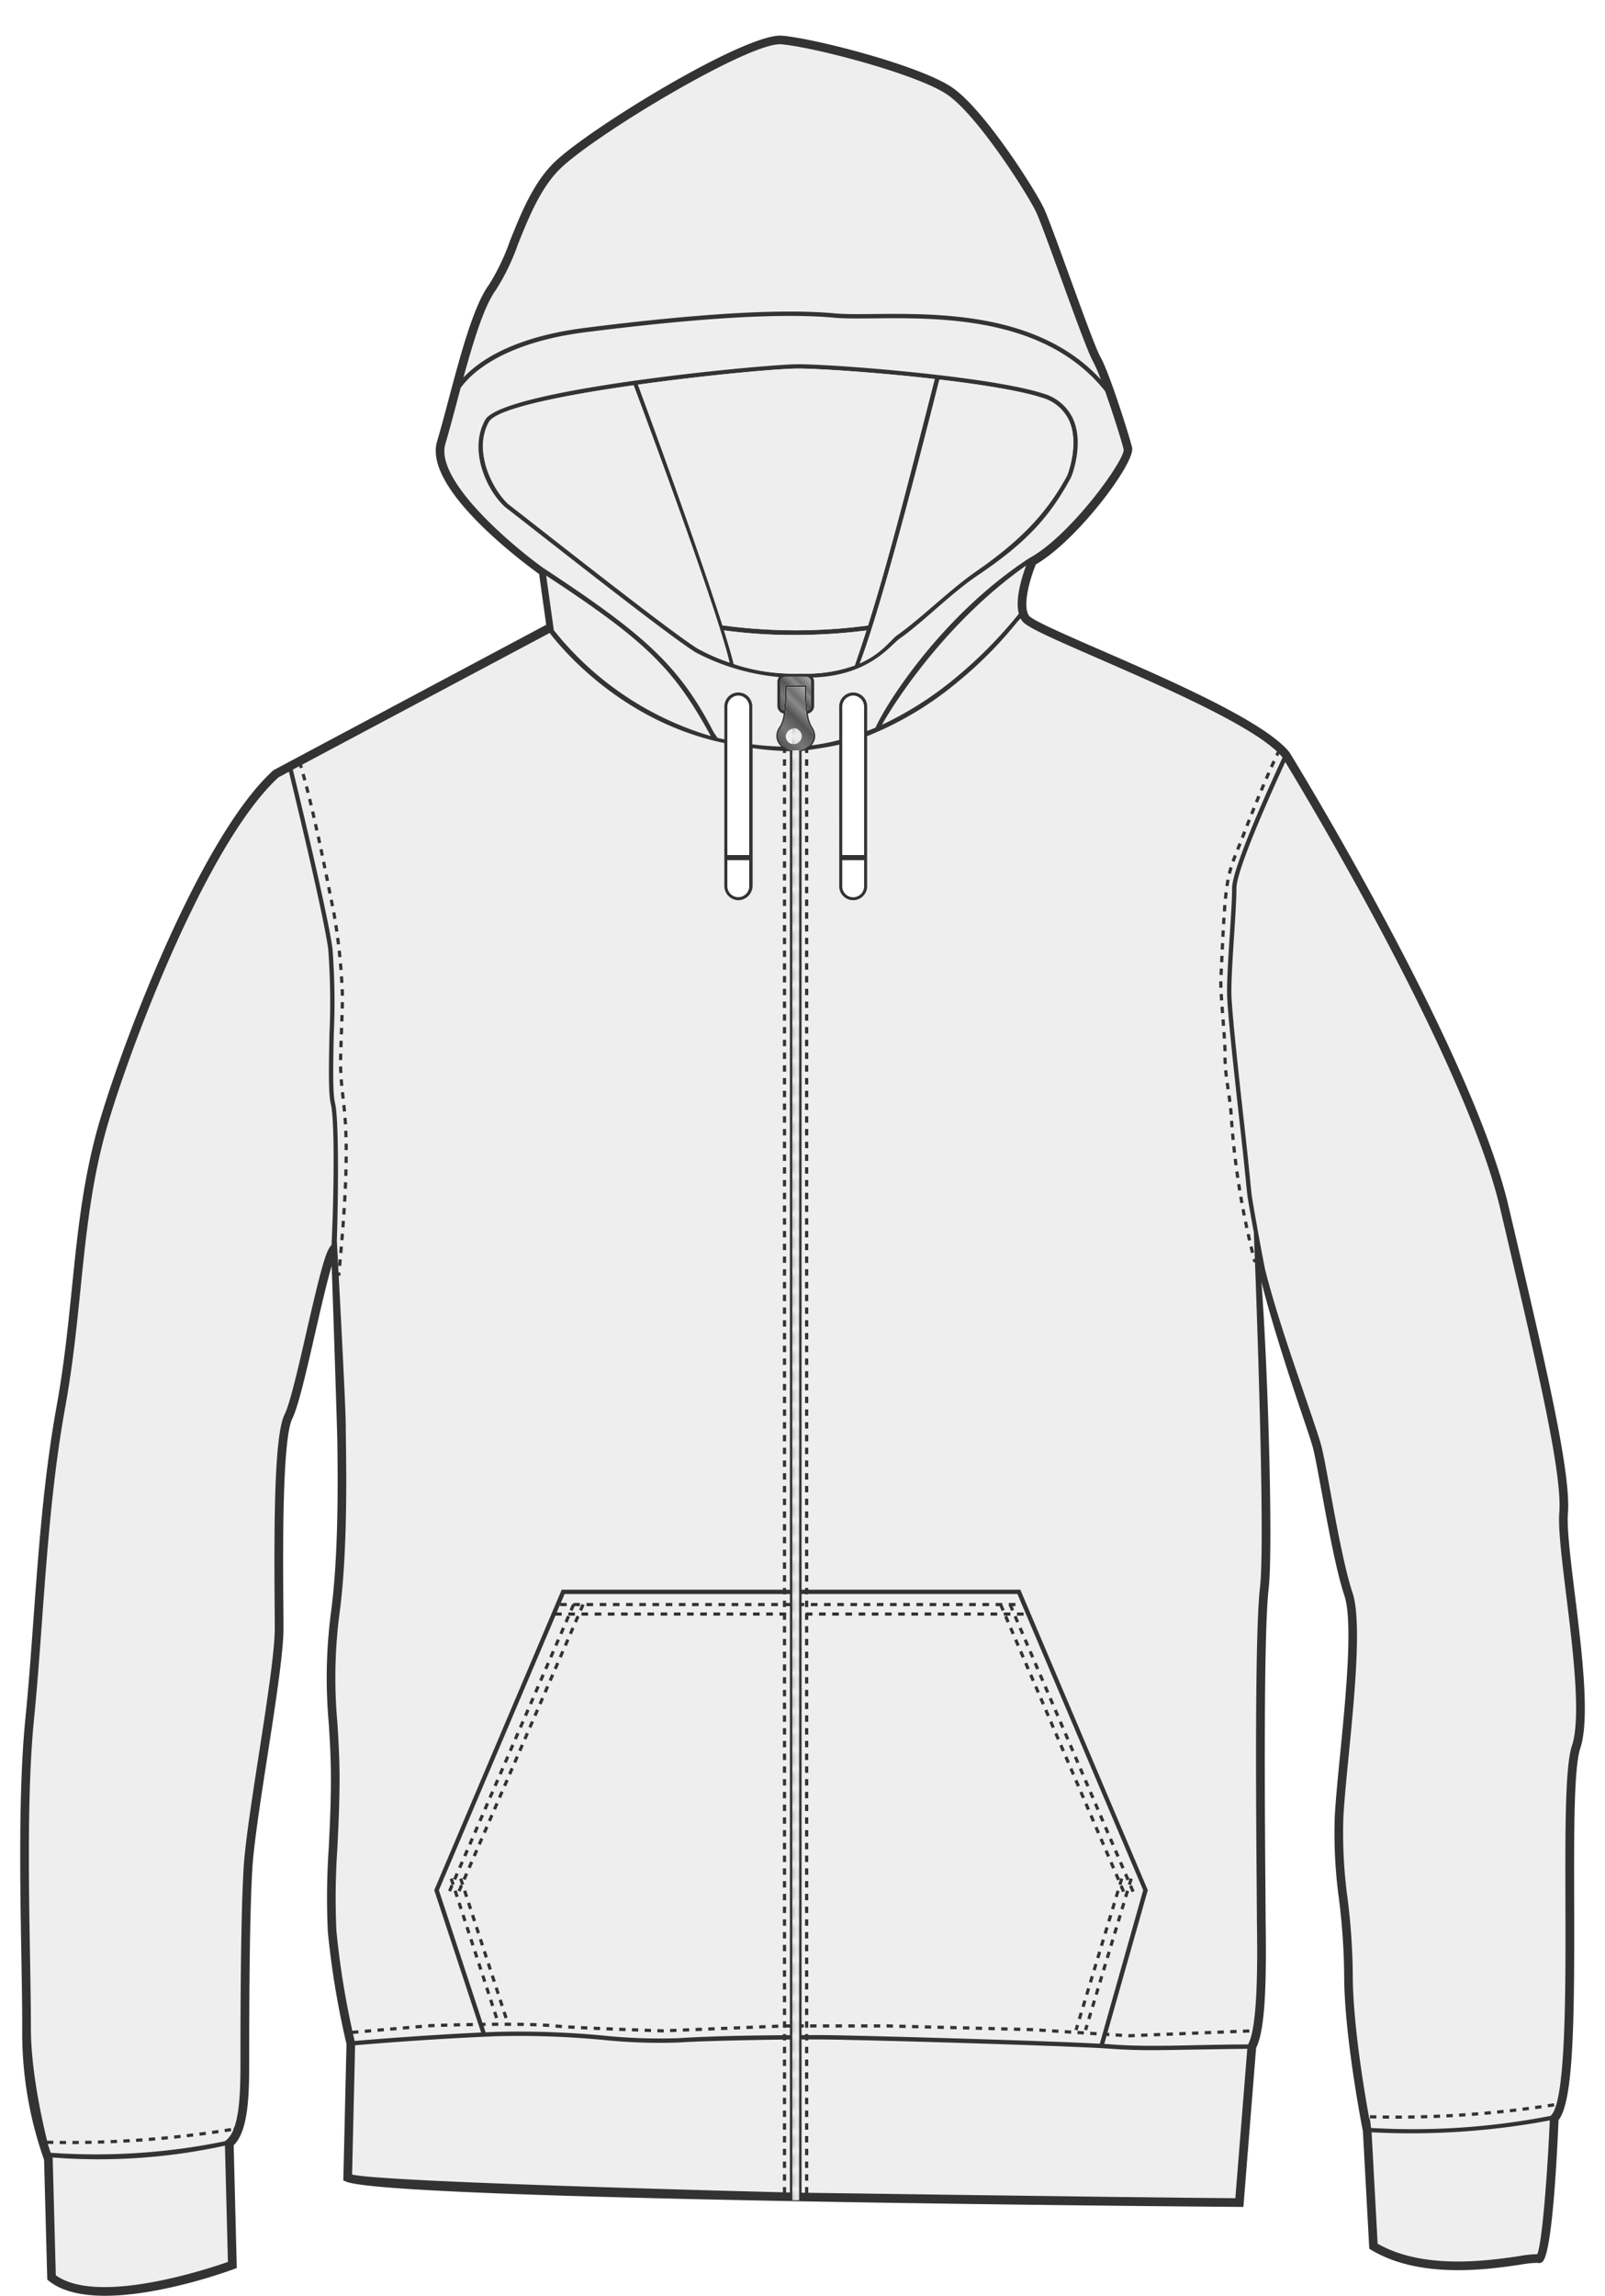 <svg xmlns="http://www.w3.org/2000/svg" xmlns:xlink="http://www.w3.org/1999/xlink" viewBox="0 0 251.981 360.187"><defs><style>.a,.f,.g,.h,.i,.j{fill:none;}.b{fill:#606060;}.c{fill:#333;}.d{fill:#eee;}.e{fill:#fff;}.f,.g,.h,.i,.j{stroke:#333;stroke-miterlimit:10;stroke-width:0.5px;}.g{stroke-dasharray:1.011 1.011;}.h{stroke-dasharray:0.999 0.999;}.i{stroke-dasharray:1 1;}.j{stroke-dasharray:1.036 1.036;}.k{fill:url(#a);}.l{fill:url(#b);}.m{fill:url(#c);}</style><pattern id="a" width="1.075" height="2.079" patternTransform="translate(1.564 2.013)" patternUnits="userSpaceOnUse" viewBox="0 0 1.075 2.079"><rect class="a" width="1.075" height="2.079"/><path class="b" d="M.738.714C.73.7.713.68.7.663a.162.162,0,0,0,.073.01C.913.641.987.441,1.01.04V0H.893V.038C.868.493.777.549.75.556.669.576.51.373.433.229A.062.062,0,0,0,.4.2.191.191,0,0,0,.348.194C.222.194.1.316,0,.444V.639C.1.483.241.313.345.313c0,0,.015.021.02.03L.341.334a.211.211,0,0,0-.033,0C.171.368.094.565.065.959v.176c.022.4.1.6.234.63a.17.17,0,0,0,.037,0L.359,1.76l-.019.031C.246,1.792.11,1.652,0,1.5v.187c.116.138.26.262.4.217a.058.058,0,0,0,.034-.029c.073-.142.216-.342.3-.342l.011,0c.027.005.118.06.15.511v.035h.116V2.037A1.011,1.011,0,0,0,.859,1.47a1.251,1.251,0,0,1,.216.267V1.448C.963,1.3.821,1.17.677,1.206a.06.06,0,0,0-.036.029c-.077.144-.231.35-.317.327C.3,1.556.206,1.5.18,1.049.214.6.3.546.331.541.418.525.568.732.644.88A.056.056,0,0,0,.678.909c.136.047.281-.08.4-.22V.416C.972.561.837.714.738.714Z"/></pattern><linearGradient id="b" x1="122.629" y1="111.152" x2="127.228" y2="106.553" gradientUnits="userSpaceOnUse"><stop offset="0.006" stop-color="#585858"/><stop offset="0.233" stop-color="#777"/><stop offset="0.364" stop-color="#686868"/><stop offset="0.501" stop-color="#545454"/><stop offset="0.678" stop-color="#8a8a8a"/><stop offset="0.776" stop-color="#6d6d6d"/><stop offset="0.881" stop-color="#8a8a8a"/><stop offset="1" stop-color="#a6a6a6"/><stop offset="1" stop-color="#636363"/></linearGradient><linearGradient id="c" x1="121.74" y1="115.88" x2="128.117" y2="109.503" xlink:href="#b"/></defs><title>apparel_front</title><path class="c" d="M247.239,250.065c-.677-5.5-1.261-10.254-1.079-12.613.5-6.461-3.4-23.029-9.317-48.177-5.83-24.78-34.064-70.709-34.4-71.238-3.842-4.806-18.7-11.279-29.547-16-5.3-2.307-10.772-4.693-11.318-5.405-1.089-1.43.037-5.618,1.05-8.077,6.6-3.839,15.665-16.012,15.11-18.336-.419-1.748-3.554-11.733-4.974-14.217-.708-1.237-2.976-7.485-4.979-13-1.693-4.661-3.292-9.064-3.908-10.351-1.388-2.92-9.4-15.587-14.487-18.99-5.106-3.409-21.383-7.606-26.606-8.063-5.667-.466-30.166,14.489-35.72,19.836-3.33,3.2-5.288,8.084-7.016,12.391a33.969,33.969,0,0,1-3.3,6.883c-2.4,3.238-4.49,11.1-6.335,18.03-.63,2.367-1.224,4.6-1.791,6.508C66.4,76.7,82.4,88.438,84.64,90.069l1.113,7.955L43.005,120.8l-.136.1c-11.14,10.127-23.079,41.184-27.116,54.638-2.661,8.876-3.538,17.47-4.466,26.569-.607,5.951-1.234,12.1-2.4,18.535-2,10.977-2.846,22.636-3.67,33.912-.389,5.329-.758,10.363-1.232,15.095-1.088,10.907-.834,25.6-.63,37.4.07,4.088.137,7.95.137,11.122a59.777,59.777,0,0,0,3.429,20.7l.5,18.792.248.2c2.143,1.713,5.336,2.333,8.831,2.333,8.832,0,19.592-3.951,20.219-4.184l.455-.169-.489-19.259c2.436-2.358,2.436-8.526,2.436-13.514,0-14.278.166-24.31.491-29.818.224-3.84,1.319-10.918,2.379-17.763,1.237-7.988,2.516-16.248,2.516-19.963,0-.955-.009-2.213-.021-3.683-.064-8.463-.2-26.073,1.416-29.3.936-1.872,2.213-7.44,3.564-13.335.806-3.518,1.818-7.931,2.6-10.575.255,6.529.877,26.333.89,27.294.075,5.361.25,17.917-.995,27.056a79.665,79.665,0,0,0-.344,17.416c.166,2.687.337,5.465.337,8.62,0,3.916-.173,7.449-.339,10.865a114.836,114.836,0,0,0-.151,13.162,133.621,133.621,0,0,0,2.935,17.645L53.9,342.1l.423.182c6.9,2.956,134.81,3.931,140.253,3.971h.633l2-24.958a6.977,6.977,0,0,0,.457-1.188h.017v-.052c1.092-3.71,1.11-11.22,1.027-18.153-.011-.926-.033-4.5-.048-6.531-.085-10.709-.309-39.153.515-46.145.7-5.974-.067-33.778-1.13-48.1,1.633,6.532,4.591,15.522,6.286,20.518.885,2.608,1.584,4.667,1.826,5.635.338,1.356.8,3.884,1.343,6.812,1.016,5.52,2.28,12.389,3.563,16.245,1.37,4.106.231,15.738-.683,25.083-.35,3.578-.681,6.957-.818,9.415a75.534,75.534,0,0,0,.651,13.114,103.159,103.159,0,0,1,.815,11.888c0,9.463,2.757,23.615,2.943,24.559l1,18.422.311.187c7.677,4.6,18.265,3.062,23.354,2.322a17.853,17.853,0,0,1,2.721-.3.841.841,0,0,0,.746-.112c1.367-.941,2.16-12.583,2.586-22.291,2.352-2.967,2.5-15.448,2.45-33.97-.029-10.953-.057-21.3.955-24.334C249.646,269.637,248.367,259.24,247.239,250.065Z"/><path class="d" d="M99.479,60.449C88.458,62.013,77.933,64.1,76.756,66.22c-2.458,4.423.426,10.419,3.029,12.861,6.2,4.79,25.559,20.114,29.771,22.69a31.666,31.666,0,0,0,5.014,2.2l-.035-.032C112.577,95.569,101.146,64.854,99.479,60.449Zm36.8,37.689c3-9.489,5.792-20.368,10.474-38.675-8.9-1.021-18.169-1.636-21.483-1.636-2.974,0-14.2,1-25.114,2.528,1.259,3.366,9.317,25.3,13.265,37.757A85.81,85.81,0,0,0,136.275,98.138ZM167.8,65.9a6.717,6.717,0,0,0-4.289-3.521c-3.441-1.1-9.588-2.069-16.024-2.826-.766,2.93-8.458,34-12.508,44.535,3.5-1.542,4.856-3.732,5.921-4.478,3.6-2.52,8.193-7.089,12.246-9.9,6.875-4.774,11.113-9.023,14.409-15.13C167.691,74.216,169.476,69.479,167.8,65.9ZM124.852,99.628a81.188,81.188,0,0,1-11.185-.723c.667,2.13,1.192,3.932,1.525,5.273a29.35,29.35,0,0,0,9.388,1.513h2.5a22.234,22.234,0,0,0,7.112-1.284c.632-1.814,1.238-3.63,1.834-5.493A88.321,88.321,0,0,1,124.852,99.628Z"/><path class="d" d="M77.842,45.513a34.748,34.748,0,0,0,3.474-7.186c1.677-4.18,3.578-8.917,6.7-11.917C93.633,21,117.808,6.521,122.668,6.949c5.146.451,21.19,4.65,25.968,7.839,4.8,3.21,12.7,15.689,14.014,18.445.589,1.229,2.176,5.6,3.858,10.229,2.12,5.837,4.311,11.872,5.076,13.21a23.881,23.881,0,0,1,1.246,2.88c-9.707-10.576-25.609-10.377-35.677-10.284-2.433.026-4.541.044-6.067-.1-8.263-.756-21.088-.016-39.213,2.271C80.7,52.853,75.3,56.532,72.764,59.225,74.312,53.558,76.014,47.98,77.842,45.513Z"/><path class="d" d="M85.379,89.176C80.5,85.691,68.216,75.384,69.926,69.628c.572-1.924,1.169-4.169,1.8-6.545.2-.738.4-1.487.6-2.239a14.2,14.2,0,0,1,2.616-2.661c2.673-2.124,7.795-4.9,17.016-6.064,18.075-2.28,30.855-3.021,39.065-2.268,1.56.142,3.682.122,6.135.1,10.364-.1,26.987-.313,36.336,11.417,1.273,3.577,2.622,7.911,2.919,9.149.173,1.684-8.219,13.359-14.654,16.962l-.2.113c-13.5,8.823-22.26,22.492-24.109,26.575-.429.185-.873.351-1.314.519v-3.738a2.191,2.191,0,1,0-4.377,0V116.1a32.988,32.988,0,0,1-4.373.846,2.148,2.148,0,0,0,.6-1.448,2.667,2.667,0,0,0-.513-1.484,5.27,5.27,0,0,1-.636-2.055,1.228,1.228,0,0,0,.982-1.187v-3.829a1.2,1.2,0,0,0-.206-.641c8.951-.325,12.074-5.016,13.679-6.14,3.544-2.482,8.065-7.105,12.133-9.84,7.57-5.089,11.323-9.117,14.73-15.428l-.3-.16.316.128c.087-.213,2.106-5.276.244-9.254a7.363,7.363,0,0,0-4.7-3.884c-8.374-2.678-32.615-4.578-38.449-4.578-4.968,0-46.414,3.894-49.1,8.742-2.634,4.741.232,11.044,3.127,13.658,6.247,4.826,25.749,20.259,29.913,22.8a34.758,34.758,0,0,0,13.094,3.88,1.206,1.206,0,0,0-.254.712v3.829a1.229,1.229,0,0,0,.994,1.189,5.145,5.145,0,0,1-.618,2.019,2.453,2.453,0,0,0-.541,1.519,2.21,2.21,0,0,0,.791,1.639c-1.571-.041-3.093-.163-4.568-.348v-5.842a2.191,2.191,0,1,0-4.377,0v5.064c-.364-.079-.73-.155-1.084-.246-.272-.385-.572-.826-.675-1.023-5.4-10.376-10.845-15.218-26.584-25.567l.238.17.109.78-.109-.78Z"/><path class="d" d="M159.956,96.293a69.635,69.635,0,0,1-10.036,10.136,54.114,54.114,0,0,1-11.466,7.294c2.423-4.3,10.536-16.494,22.646-24.995C160.462,90.433,159.338,93.965,159.956,96.293Z"/><path class="d" d="M159.734,250.094l19.744,46.464-6.813,24.09c-9.425-.507-39.628-1.352-43.679-1.352-.76,0-1.851,0-3.142,0V250.094Z"/><path class="d" d="M124.929,117.711a2.564,2.564,0,0,1-2.8-2.212,2.234,2.234,0,0,1,.483-1.36,5.419,5.419,0,0,0,.668-2.129l.065-.5a27.477,27.477,0,0,0,.13-3.729v-.012h2.916v.019a26.953,26.953,0,0,0,.135,3.722l.067.495a5.5,5.5,0,0,0,.688,2.165,2.435,2.435,0,0,1,.455,1.326A2.564,2.564,0,0,1,124.929,117.711Z"/><path class="d" d="M136.275,98.138a85.792,85.792,0,0,1-22.858-.026c-3.948-12.455-12.005-34.39-13.265-37.757,10.916-1.525,22.14-2.528,25.114-2.528,3.313,0,12.585.615,21.483,1.636C142.067,77.77,139.274,88.649,136.275,98.138Z"/><path class="d" d="M147.484,59.549c6.436.757,12.583,1.725,16.024,2.826A6.716,6.716,0,0,1,167.8,65.9c1.679,3.583-.106,8.319-.245,8.676-3.3,6.107-7.534,10.356-14.409,15.13-4.053,2.814-8.648,7.383-12.246,9.9-1.064.745-2.419,2.935-5.921,4.478C139.027,93.546,146.718,62.48,147.484,59.549Z"/><path class="d" d="M114.535,103.937l.035.032a31.679,31.679,0,0,1-5.014-2.2c-4.212-2.576-23.575-17.9-29.771-22.69-2.6-2.442-5.487-8.438-3.029-12.861,1.177-2.119,11.7-4.207,22.723-5.771C101.146,64.854,112.577,95.569,114.535,103.937Z"/><path class="d" d="M113.667,98.905a81.188,81.188,0,0,0,11.185.723,88.275,88.275,0,0,0,11.176-.713c-.6,1.863-1.2,3.679-1.834,5.493a22.234,22.234,0,0,1-7.112,1.284h-2.5a29.353,29.353,0,0,1-9.388-1.513C114.859,102.837,114.334,101.035,113.667,98.905Z"/><path class="d" d="M122.542,106.944a.751.751,0,0,1,.756-.743h3.264a.749.749,0,0,1,.752.743v3.829a.735.735,0,0,1-.543.7,25.73,25.73,0,0,1-.135-3.676l.012-.273h-3.44l.013.274a28.1,28.1,0,0,1-.123,3.677.736.736,0,0,1-.556-.7Z"/><path class="d" d="M85.751,90.308c15.483,10.144,19.95,14.475,25.608,24.75.092.167.168.309.236.433A49.447,49.447,0,0,1,86.915,98.834l.028-.015Z"/><path class="d" d="M8.759,356.978l-.483-18.272-.044-.206a93.157,93.157,0,0,0,27.084-1.856l.464,18.243C32.737,355.956,15.338,361.743,8.759,356.978Z"/><path class="d" d="M52.044,195.349c-.859.78-1.684,3.824-3.913,13.546-1.274,5.558-2.591,11.3-3.454,13.03-1.624,3.244-1.656,17.144-1.559,29.918.011,1.465.02,2.72.02,3.672,0,3.61-1.271,11.818-2.5,19.755-1.114,7.194-2.166,13.988-2.394,17.892-.327,5.534-.493,15.594-.493,29.9,0,3.509,0,8-.966,10.72-.093.02-.148.287-.108.279a4.018,4.018,0,0,1-1.115,1.683l-.264.211a100.745,100.745,0,0,1-27.336,1.806c-.112-.317-.258-.75-.422-1.271.042,0-2.69-9.992-2.69-18.323,0-3.184-.067-7.051-.137-11.146-.2-11.768-.457-26.413.623-37.241.476-4.75.845-9.792,1.235-15.131.821-11.24,1.671-22.863,3.652-33.768,1.179-6.482,1.809-12.663,2.418-18.64.922-9.033,1.792-17.564,4.417-26.316,3.993-13.31,15.753-43.97,26.665-53.965l1.638-.877c.952,3.91,5.47,22.575,6.172,27.854a112.224,112.224,0,0,1,.191,13.333c-.1,5.012-.189,9.341.215,10.951C52.625,175.952,52.388,188.9,52.044,195.349Z"/><path class="d" d="M124.014,343.99c-.136,0-63.9-1.565-68.735-2.818l.47-20.276c2.486-.215,11.863-.994,21.856-1.412a140.487,140.487,0,0,1,17.051.566,86.38,86.38,0,0,0,11.834.414c5.009-.334,17.117-.473,17.117-.473l.406,0Z"/><path class="d" d="M124.014,319.308c-5.124.029-12.358.13-17.569.477a86.383,86.383,0,0,1-11.736-.414,141.732,141.732,0,0,0-17.131-.568l-1.336.058-7.338-22.3,19.736-46.464h35.375Z"/><path class="d" d="M124.014,249.413H88.191L68.177,296.558l7.361,22.336c-9.228.432-17.544,1.124-19.855,1.324a130.948,130.948,0,0,1-2.867-17.271,114.1,114.1,0,0,1,.153-13c.167-3.433.341-6.981.341-10.932,0-3.2-.173-6-.34-8.7A78.565,78.565,0,0,1,53.3,253.16c1.258-9.241,1.083-21.868,1.008-27.26-.014-.953-.024-1.705-.024-2.206,0-3.128-1.178-24.805-1.4-29.031.248-7.768.315-19.2-.287-21.609-.381-1.522-.291-6.015-.195-10.772a110.259,110.259,0,0,0-.2-13.436c-.718-5.392-5.371-24.583-6.228-28.1L86.3,99.308c1.955,2.57,11.407,13.924,27.419,17.278V138.94a2.249,2.249,0,0,0,2.189,2.3,2.3,2.3,0,0,0,2.252-2.3v-21.57a45.056,45.056,0,0,0,5.292.47s.421.019.559.019Z"/><path class="d" d="M193.947,344.889c-18.512-.138-67.7-.858-67.7-.858l-.406-.007V319.98h.559c1.045,0,1.937,0,2.583,0,4.373,0,39.268.987,45.492,1.466,2.134.165,4.31.219,6.6.219,2.139,0,11.912-.206,14.747-.215Z"/><path class="d" d="M197.815,249.071c-.834,7.076-.617,34.573-.524,46.315.016,2.031.037,5.6.049,6.537.063,5.211.194,16.056-1.4,18.839-2.888.007-5.544.063-8.108.118-4.942.106-9.213.2-13.3-.118-.313-.024-.717-.05-1.167-.076l6.836-24.129-20.011-47.145H125.843V117.836c.115-.03,4.182-.573,5.915-1.01V138.94a2.191,2.191,0,1,0,4.377,0V115.5a52.621,52.621,0,0,0,14.2-8.489,64.129,64.129,0,0,0,9.444-9.518l.461-.466a2.891,2.891,0,0,0,.256.426c.723.95,4.36,2.562,11.858,5.829,10,4.358,23.456,10.219,28.117,14.62-.054.11.143.277.188.184a8.734,8.734,0,0,1,.674.735l.022.035c-1.394,3-7.919,17.2-7.919,20.493,0,1.69-.178,4.448-.367,7.369-.21,3.257-.427,6.624-.427,8.933,0,2.747,1.256,13.984,2.172,22.189.542,4.845.939,9.034,1.01,9.608.088.716.539,3.245,1.025,5.9.031.781.2,5.152.2,5.152C197.524,211.4,198.574,242.591,197.815,249.071Z"/><path class="d" d="M241.355,353.669a18.18,18.18,0,0,0-2.924.316c-4.863.707-14.909,2.169-22.147-1.96l-.946-17.48a118.191,118.191,0,0,0,27.976-1.864C242.9,341.929,242.081,351.914,241.355,353.669Z"/><path class="d" d="M246.792,273.895c-1.082,3.246-1.055,13.22-1.024,24.768.037,13.764.083,30.9-2.239,33.216l-.094.094a112.76,112.76,0,0,1-28.187,1.892c-.052-.269-.124-1.52-.287-1.531-.775-4.239-2.576-14.906-2.576-22.487a104.34,104.34,0,0,0-.823-12.037,74.409,74.409,0,0,1-.645-12.891c.134-2.428.463-5.793.813-9.356.927-9.475,2.081-21.267.62-25.647-1.253-3.766-2.508-10.583-3.516-16.061-.543-2.951-1.012-5.5-1.361-6.9-.256-1.022-.928-3-1.858-5.743-2.032-5.987-5.189-14.81-7.021-22.135-.823-4.183-1.944-10.539-2.089-11.632-.081-.61-.447-4.618-1.013-9.684-.915-8.189-2.168-19.4-2.168-22.113,0-2.287.217-5.643.426-8.889.189-2.932.368-5.7.368-7.413,0-2.987,5.979-16.143,7.666-19.794,3.634,5.977,28.356,47.177,33.75,70.1,5.871,24.956,9.749,41.442,9.269,47.693-.191,2.494.4,7.309,1.085,12.884C246.942,258.815,248.256,269.5,246.792,273.895Z"/><path class="e" d="M114.194,138.94a1.719,1.719,0,1,0,3.432,0v-3.983h-3.432Zm1.717-29.818a1.775,1.775,0,0,0-1.717,1.827v23.209h3.432V110.948A1.772,1.772,0,0,0,115.911,109.121Zm18.036,0a1.775,1.775,0,0,0-1.717,1.827v23.209h3.432V110.948A1.772,1.772,0,0,0,133.947,109.121ZM132.23,138.94a1.72,1.72,0,1,0,3.432,0v-3.983H132.23Z"/><path class="f" d="M47.166,120.006s.049.15.146.474"/><path class="g" d="M47.591,121.447c.5,1.787,1.425,5.355,2.706,11.349.742,3.472,1.094,5.365,2.083,10.239a93.287,93.287,0,0,1,1.352,12.4c.123,2.3-.309,9.356-.258,11.892.064,3.2.566,5.577.767,9.158.366,6.529-.224,14.659-.967,22.65"/><path class="f" d="M53.225,199.647l-.047.5"/><path class="f" d="M200.661,118.085s-.073.145-.217.446"/><path class="h" d="M200.022,119.43c-.851,1.846-2.533,5.664-4.931,11.887-1.277,3.313-1.945,4.466-2.433,7.513-.536,3.344-.756,10.436-.982,14.685-.123,2.3.7,9.507.653,12.044-.064,3.2.819,6.316.995,9.9a121.34,121.34,0,0,0,3.45,21.58"/><path class="f" d="M196.9,197.529q.063.243.128.483"/><path class="i" d="M55.28,318.875l12.332-1.06s13.962-.53,19.5.046c3.329.347,17.008.771,17.008.771l19.05-.771h16.174l22.654.576,15.21.967,19.426-.771"/><path class="i" d="M7.374,336.113a160.042,160.042,0,0,0,29.3-2.054"/><path class="i" d="M243.984,330.234a160.042,160.042,0,0,1-29.316,1.87"/><line class="j" x1="87.936" y1="251.748" x2="160.437" y2="251.748"/><line class="j" x1="87.147" y1="253.239" x2="161.07" y2="253.239"/><line class="i" x1="91.541" y1="251.748" x2="71.838" y2="297.248"/><line class="i" x1="90.05" y1="251.748" x2="70.347" y2="297.248"/><line class="i" x1="70.838" y1="294.748" x2="78.171" y2="317.245"/><line class="i" x1="72.328" y1="294.748" x2="79.661" y2="317.245"/><line class="i" x1="157.096" y1="251.748" x2="176.599" y2="297.248"/><line class="i" x1="158.586" y1="251.748" x2="178.09" y2="297.248"/><line class="i" x1="177.599" y1="294.748" x2="170.428" y2="318.498"/><line class="i" x1="176.109" y1="294.748" x2="168.937" y2="318.498"/><rect class="d" x="124.391" y="114.232" width="1.075" height="230.964"/><rect class="k" x="124.391" y="114.232" width="1.075" height="230.964"/><line class="i" x1="123.164" y1="117.138" x2="123.164" y2="344.889"/><line class="i" x1="126.642" y1="117.138" x2="126.642" y2="344.889"/><path class="l" d="M126.562,106.2H123.3a.751.751,0,0,0-.756.743v3.829a.736.736,0,0,0,.556.7,28.1,28.1,0,0,0,.123-3.677l-.013-.274h3.44l-.012.273a25.74,25.74,0,0,0,.135,3.676.736.736,0,0,0,.543-.7v-3.829A.748.748,0,0,0,126.562,106.2Z"/><path class="m" d="M124.929,117.711a2.564,2.564,0,0,0,2.8-2.212,2.435,2.435,0,0,0-.455-1.326,5.5,5.5,0,0,1-.688-2.165l-.067-.495a26.933,26.933,0,0,1-.135-3.722v-.019h-2.916v.012a27.432,27.432,0,0,1-.13,3.729l-.065.5a5.42,5.42,0,0,1-.668,2.129,2.234,2.234,0,0,0-.483,1.36A2.564,2.564,0,0,0,124.929,117.711Zm0-3.426a1.255,1.255,0,1,1-1.575,1.214A1.43,1.43,0,0,1,124.929,114.286Z"/></svg>